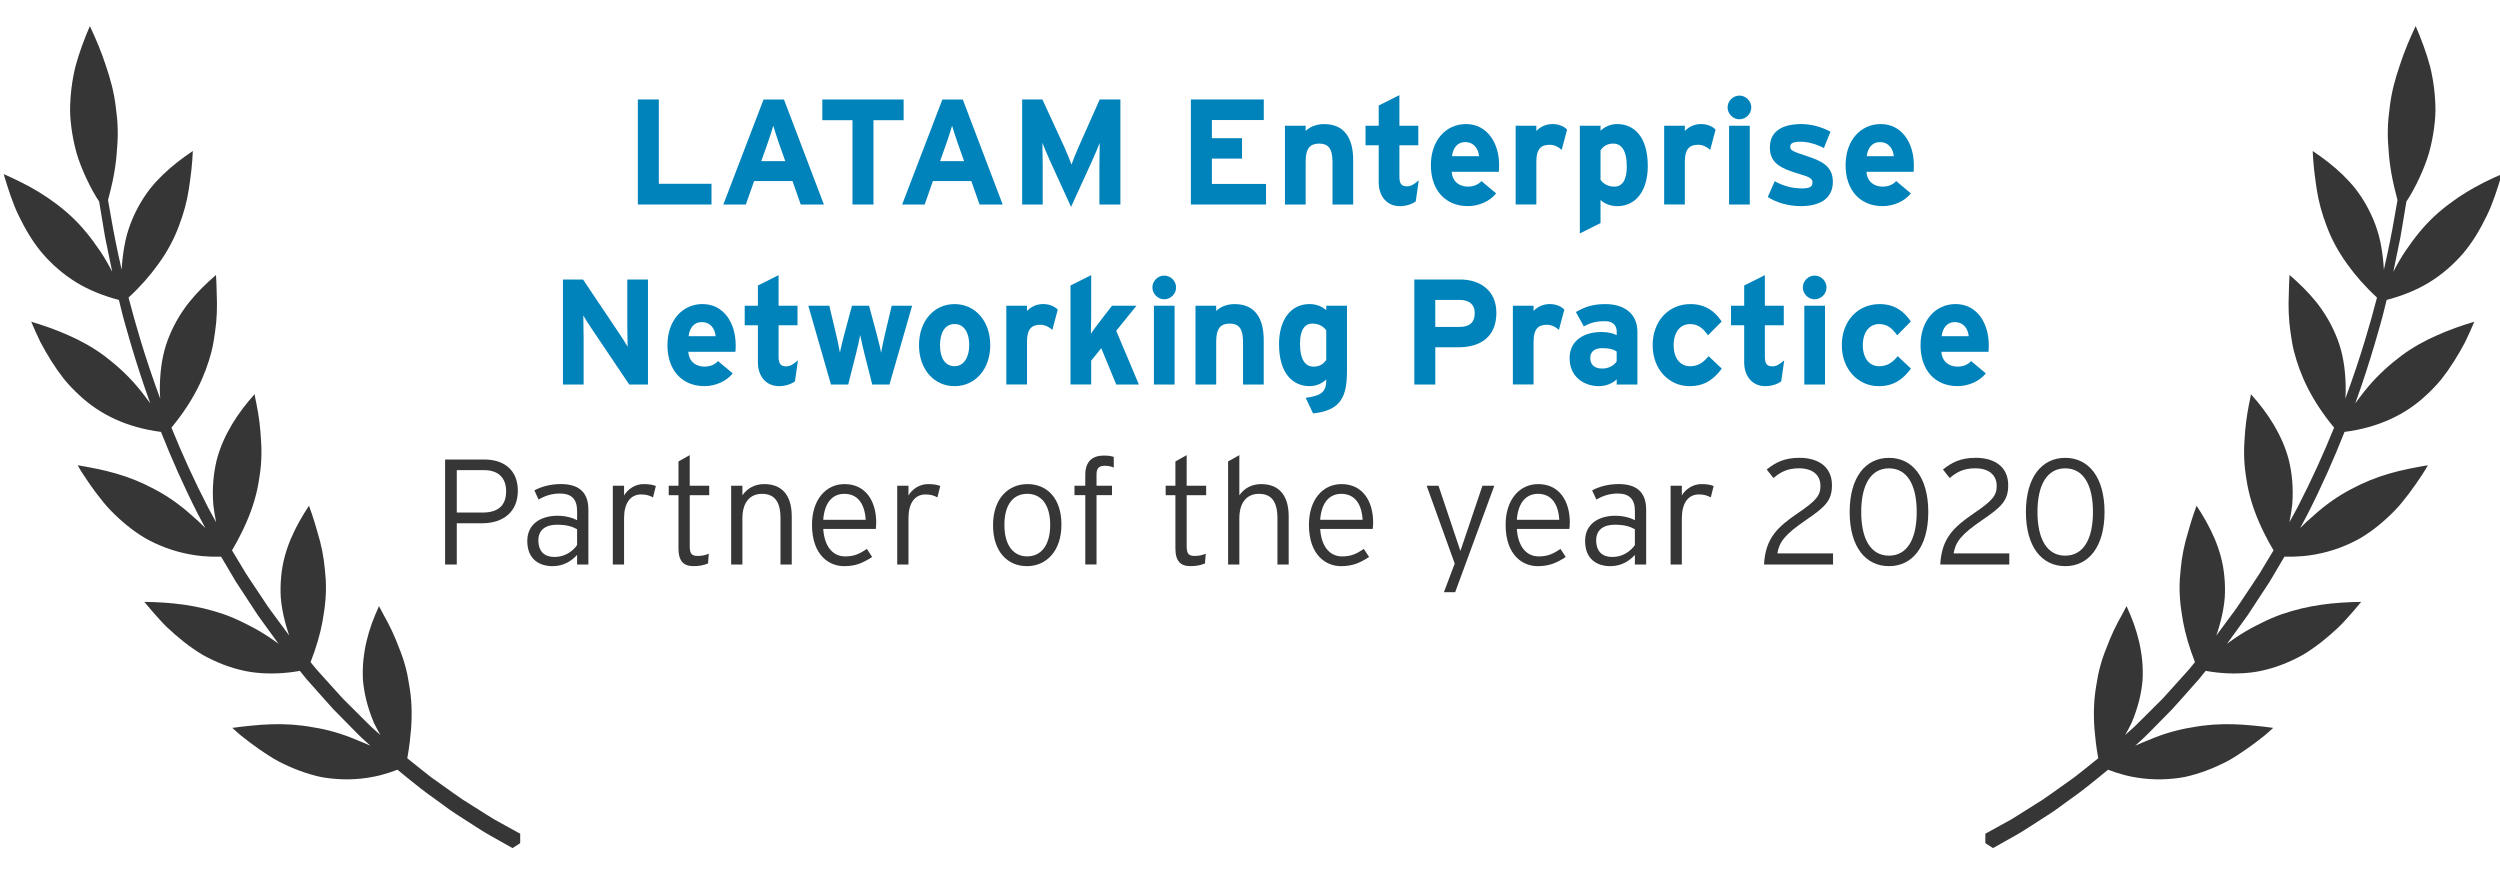 <?xml version="1.0" encoding="UTF-8"?><svg id="Capa_1" xmlns="http://www.w3.org/2000/svg" viewBox="0 0 800 279.82"><defs><style>.cls-1{fill:#363636;}.cls-2{fill:#0082ba;}</style></defs><path class="cls-2" d="M227.68,65.44h-23.57V31.83h6.72v26.98h16.85v6.62Z"/><path class="cls-2" d="M263.63,65.44h-7.39l-2.64-7.49h-12.29l-2.64,7.49h-7.2l12.87-33.6h6.53l12.77,33.6ZM251.29,51.56l-2.16-6.1c-.67-1.97-1.34-3.98-1.68-5.23-.34,1.25-1.01,3.26-1.68,5.23l-2.16,6.1h7.68Z"/><path class="cls-2" d="M289.16,38.46h-9.65v26.98h-6.72v-26.98h-9.65v-6.62h26.02v6.62Z"/><path class="cls-2" d="M320.85,65.44h-7.39l-2.64-7.49h-12.29l-2.64,7.49h-7.2l12.87-33.6h6.53l12.77,33.6ZM308.51,51.56l-2.16-6.1c-.67-1.97-1.34-3.98-1.68-5.23-.34,1.25-1.01,3.26-1.68,5.23l-2.16,6.1h7.68Z"/><path class="cls-2" d="M358.53,65.44h-6.72v-12.34c0-1.82.1-6.1.1-7.39-.48,1.25-1.49,3.65-2.35,5.57l-6.82,14.93-6.82-14.93c-.87-1.92-1.87-4.32-2.35-5.57,0,1.3.1,5.57.1,7.39v12.34h-6.58V31.83h6.48l7.01,15.22c.86,1.87,1.87,4.42,2.3,5.62.43-1.25,1.39-3.7,2.26-5.62l6.77-15.22h6.62v33.6Z"/><path class="cls-2" d="M405.13,65.44h-24.05V31.83h23.33v6.58h-16.61v5.81h9.65v6.53h-9.65v8.11h17.33v6.58Z"/><path class="cls-2" d="M433.02,65.44h-6.62v-13.63c0-4.51-1.54-5.86-4.27-5.86s-4.32,1.34-4.32,5.71v13.78h-6.62v-25.2h6.62v1.68c1.15-1.2,3.26-2.21,5.9-2.21,6.43,0,9.31,4.42,9.31,11.52v14.21Z"/><path class="cls-2" d="M454,57.71l-.96,6.72c-1.1.86-3.07,1.54-5.13,1.54-4.08,0-6.72-3.17-6.72-7.58v-11.91h-4.22v-6.24h4.22v-6.48l6.62-3.31v9.79h6.05v6.24h-6.05v10.13c0,2.4.87,3.02,2.45,3.02,1.2,0,2.11-.53,3.74-1.92Z"/><path class="cls-2" d="M479.72,52.86c0,.96-.05,1.63-.1,2.11h-15.07c.24,3.46,2.79,4.75,5.19,4.75,1.82,0,3.36-.67,4.32-1.78l4.7,3.94c-2.02,2.59-5.66,4.08-9.02,4.08-7.25,0-11.86-5.14-11.86-13.11s4.85-13.15,11.23-13.15c6.72,0,10.61,5.95,10.61,13.15ZM473.29,49.98c-.19-2.26-1.54-4.51-4.51-4.51-2.4,0-3.89,1.97-4.13,4.51h8.64Z"/><path class="cls-2" d="M501.47,41.48l-1.73,6.48c-1.06-.96-2.35-1.63-3.84-1.63-2.59,0-4.27,1.1-4.27,5.47v13.63h-6.62v-25.2h6.62v1.68c1.15-1.2,2.83-2.21,5.19-2.21,2.16,0,3.79.86,4.66,1.78Z"/><path class="cls-2" d="M527.29,53.15c0,7.54-3.55,12.82-9.79,12.82-2.21,0-4.13-.86-5.33-1.97v7.39l-6.62,3.31v-34.47h6.62v1.58c1.25-1.1,2.93-2.11,5.33-2.11,5.38,0,9.79,4.03,9.79,13.44ZM520.57,53.29c0-5.18-1.73-7.34-4.32-7.34-2.06,0-3.12.86-4.08,2.11v9.5c1.01,1.39,2.54,2.16,4.46,2.16,2.54,0,3.94-2.21,3.94-6.43Z"/><path class="cls-2" d="M548.99,41.48l-1.73,6.48c-1.06-.96-2.35-1.63-3.84-1.63-2.59,0-4.27,1.1-4.27,5.47v13.63h-6.62v-25.2h6.62v1.68c1.15-1.2,2.83-2.21,5.19-2.21,2.16,0,3.79.86,4.66,1.78Z"/><path class="cls-2" d="M560.41,34.38c0,2.06-1.73,3.79-3.79,3.79s-3.79-1.73-3.79-3.79,1.73-3.79,3.79-3.79,3.79,1.73,3.79,3.79ZM559.93,65.44h-6.62v-25.2h6.62v25.2Z"/><path class="cls-2" d="M586.52,58.09c0,5.81-4.61,7.87-10.27,7.87-3.98,0-7.87-1.15-10.56-2.93l2.21-5.04c2.69,1.49,5.52,2.3,8.74,2.3,2.59,0,3.36-.62,3.36-1.92,0-1.15-.91-1.73-3.7-2.54-6.05-1.82-9.94-3.31-9.94-8.64s4.18-7.49,10.08-7.49c3.17,0,6.62.96,9.31,2.45l-2.11,5.23c-2.5-1.34-5.23-2.02-7.35-2.02-2.69,0-3.41.53-3.41,1.63s.77,1.49,5.23,2.93c4.51,1.49,8.4,3.12,8.4,8.16Z"/><path class="cls-2" d="M612.44,52.86c0,.96-.05,1.63-.1,2.11h-15.07c.24,3.46,2.78,4.75,5.18,4.75,1.82,0,3.36-.67,4.32-1.78l4.71,3.94c-2.02,2.59-5.66,4.08-9.03,4.08-7.25,0-11.86-5.14-11.86-13.11s4.85-13.15,11.23-13.15c6.72,0,10.61,5.95,10.61,13.15ZM606.01,49.98c-.19-2.26-1.54-4.51-4.51-4.51-2.4,0-3.89,1.97-4.13,4.51h8.64Z"/><path class="cls-2" d="M207.35,123.04h-6l-12.34-18.34c-.82-1.25-1.92-2.93-2.35-3.79,0,1.25.1,5.47.1,7.34v14.79h-6.62v-33.6h6.43l11.91,17.76c.82,1.25,1.92,2.93,2.35,3.79,0-1.25-.1-5.47-.1-7.34v-14.21h6.62v33.6Z"/><path class="cls-2" d="M235.43,110.46c0,.96-.05,1.63-.1,2.11h-15.07c.24,3.46,2.78,4.75,5.18,4.75,1.82,0,3.36-.67,4.32-1.78l4.71,3.94c-2.02,2.59-5.66,4.08-9.03,4.08-7.25,0-11.86-5.14-11.86-13.11s4.85-13.15,11.23-13.15c6.72,0,10.61,5.95,10.61,13.15ZM229,107.58c-.19-2.26-1.54-4.51-4.51-4.51-2.4,0-3.89,1.97-4.13,4.51h8.64Z"/><path class="cls-2" d="M255.35,115.31l-.96,6.72c-1.11.86-3.07,1.54-5.14,1.54-4.08,0-6.72-3.17-6.72-7.58v-11.91h-4.22v-6.24h4.22v-6.48l6.62-3.31v9.79h6.05v6.24h-6.05v10.13c0,2.4.86,3.02,2.45,3.02,1.2,0,2.11-.53,3.74-1.92Z"/><path class="cls-2" d="M291.88,97.84l-7.25,25.2h-5.52l-2.5-9.89c-.48-1.97-1.15-4.75-1.34-5.95-.19,1.2-.86,3.98-1.34,5.95l-2.5,9.89h-5.52l-7.25-25.2h6.72l2.21,9.31c.43,1.92,1.01,4.56,1.2,5.76.19-1.25.82-3.79,1.34-5.76l2.5-9.31h5.47l2.5,9.31c.53,1.97,1.15,4.51,1.34,5.76.19-1.2.77-3.84,1.2-5.76l2.21-9.31h6.53Z"/><path class="cls-2" d="M316.88,110.46c0,7.73-4.85,13.11-11.42,13.11s-11.38-5.38-11.38-13.11,4.8-13.15,11.38-13.15,11.42,5.42,11.42,13.15ZM310.16,110.46c0-3.84-1.54-6.77-4.7-6.77s-4.66,2.88-4.66,6.77,1.49,6.72,4.66,6.72,4.7-3.22,4.7-6.72Z"/><path class="cls-2" d="M338.48,99.08l-1.73,6.48c-1.06-.96-2.35-1.63-3.84-1.63-2.59,0-4.27,1.1-4.27,5.47v13.63h-6.62v-25.2h6.62v1.68c1.15-1.2,2.83-2.21,5.18-2.21,2.16,0,3.79.86,4.66,1.78Z"/><path class="cls-2" d="M364.45,123.04h-7.25l-4.8-11.62-3.22,3.98v7.63h-6.62v-31.68l6.62-3.31v13.39c0,1.54-.05,4.13-.1,5.38.67-1.01,1.82-2.59,2.69-3.7l4.08-5.28h7.82l-6.48,8.02,7.25,17.19Z"/><path class="cls-2" d="M376.35,91.98c0,2.06-1.73,3.79-3.79,3.79s-3.79-1.73-3.79-3.79,1.73-3.79,3.79-3.79,3.79,1.73,3.79,3.79ZM375.87,123.04h-6.62v-25.2h6.62v25.2Z"/><path class="cls-2" d="M404.39,123.04h-6.62v-13.63c0-4.51-1.54-5.86-4.27-5.86s-4.32,1.34-4.32,5.71v13.78h-6.62v-25.2h6.62v1.68c1.15-1.2,3.26-2.21,5.9-2.21,6.43,0,9.31,4.42,9.31,11.52v14.21Z"/><path class="cls-2" d="M431.03,118.76c0,8.3-2.02,12.58-10.85,13.54l-2.35-4.99c5.18-.72,6.58-1.97,6.58-5.86-1.25,1.1-2.93,2.11-5.33,2.11-5.38,0-9.79-4.03-9.79-13.44,0-7.54,3.55-12.82,9.79-12.82,2.21,0,4.13.86,5.33,1.97v-1.44h6.62v20.93ZM424.4,115.21v-9.5c-1.01-1.39-2.54-2.16-4.46-2.16-2.54,0-3.94,2.21-3.94,6.43,0,5.18,1.73,7.34,4.32,7.34,2.06,0,3.12-.86,4.08-2.11Z"/><path class="cls-2" d="M478.84,100.09c0,7.78-5.19,11.04-12.15,11.04h-7.39v11.91h-6.72v-33.6h14.69c6.34,0,11.57,3.5,11.57,10.66ZM471.92,100.24c0-2.93-1.92-4.27-4.9-4.27h-7.73v8.64h7.82c3.12,0,4.8-1.44,4.8-4.37Z"/><path class="cls-2" d="M500.58,99.08l-1.73,6.48c-1.06-.96-2.35-1.63-3.84-1.63-2.59,0-4.27,1.1-4.27,5.47v13.63h-6.62v-25.2h6.62v1.68c1.15-1.2,2.83-2.21,5.19-2.21,2.16,0,3.79.86,4.66,1.78Z"/><path class="cls-2" d="M523.96,123.04h-6.62v-1.68c-1.2,1.25-3.31,2.21-5.66,2.21-4.71,0-9.41-2.88-9.41-8.98,0-5.57,4.51-8.35,10.22-8.35,2.3,0,3.79.48,4.85,1.01v-1.25c0-1.78-1.2-3.22-3.6-3.22-3.03,0-4.61.43-6.91,1.68l-2.54-4.61c2.93-1.68,5.38-2.54,9.46-2.54,6.1,0,10.22,3.17,10.22,8.83v16.9ZM517.33,115.64v-3.17c-1.15-.72-2.26-1.06-4.61-1.06-2.5,0-3.84,1.15-3.84,3.17,0,1.78,1.01,3.36,3.84,3.36,2.16,0,3.89-1.1,4.61-2.3Z"/><path class="cls-2" d="M550.98,117.95c-2.45,3.26-5.33,5.62-10.32,5.62-6.58,0-11.81-5.38-11.81-13.11s5.09-13.15,12.1-13.15c4.8,0,7.87,2.35,9.98,5.57l-4.37,4.42c-1.49-2.11-3.07-3.6-5.76-3.6-3.17,0-5.23,2.64-5.23,6.77s2.06,6.72,5.23,6.72c2.59,0,4.22-1.15,5.95-3.22l4.22,3.98Z"/><path class="cls-2" d="M570.95,115.31l-.96,6.72c-1.1.86-3.07,1.54-5.13,1.54-4.08,0-6.72-3.17-6.72-7.58v-11.91h-4.22v-6.24h4.22v-6.48l6.62-3.31v9.79h6.05v6.24h-6.05v10.13c0,2.4.87,3.02,2.45,3.02,1.2,0,2.11-.53,3.74-1.92Z"/><path class="cls-2" d="M584.48,91.98c0,2.06-1.73,3.79-3.79,3.79s-3.79-1.73-3.79-3.79,1.73-3.79,3.79-3.79,3.79,1.73,3.79,3.79ZM584,123.04h-6.62v-25.2h6.62v25.2Z"/><path class="cls-2" d="M611.51,117.95c-2.45,3.26-5.33,5.62-10.32,5.62-6.58,0-11.81-5.38-11.81-13.11s5.09-13.15,12.1-13.15c4.8,0,7.87,2.35,9.98,5.57l-4.37,4.42c-1.49-2.11-3.07-3.6-5.76-3.6-3.17,0-5.23,2.64-5.23,6.77s2.06,6.72,5.23,6.72c2.59,0,4.22-1.15,5.95-3.22l4.22,3.98Z"/><path class="cls-2" d="M636.42,110.46c0,.96-.05,1.63-.1,2.11h-15.07c.24,3.46,2.78,4.75,5.18,4.75,1.82,0,3.36-.67,4.32-1.78l4.71,3.94c-2.02,2.59-5.66,4.08-9.03,4.08-7.25,0-11.86-5.14-11.86-13.11s4.85-13.15,11.23-13.15c6.72,0,10.61,5.95,10.61,13.15ZM629.98,107.58c-.19-2.26-1.54-4.51-4.51-4.51-2.4,0-3.89,1.97-4.13,4.51h8.64Z"/><path class="cls-1" d="M165.71,157.07c0,6.67-4.66,10.37-11.38,10.37h-8.16v13.2h-3.74v-33.6h12.58c6.1,0,10.7,3.22,10.7,10.03ZM161.96,157.21c0-4.32-2.5-6.77-7.1-6.77h-8.69v13.58h8.21c5.14,0,7.58-2.35,7.58-6.82Z"/><path class="cls-1" d="M188.27,180.64h-3.6v-3.07c-1.78,1.92-4.27,3.6-7.87,3.6-3.94,0-8.07-1.97-8.07-8.07,0-5.66,4.66-8.06,9.65-8.06,2.54,0,4.8.62,6.29,1.44v-2.98c0-3.74-1.78-5.57-5.47-5.57-2.64,0-4.8.72-6.86,1.92l-1.34-2.93c2.21-1.2,5.18-2.02,8.45-2.02,5.42,0,8.83,2.3,8.83,8.16v17.57ZM184.67,174.44v-5.09c-1.63-.91-3.41-1.44-6.48-1.44-3.7,0-5.91,1.78-5.91,4.94,0,3.74,2.06,5.38,5.14,5.38,3.26,0,5.71-1.68,7.25-3.79Z"/><path class="cls-1" d="M209.87,155.53l-.91,3.65c-1.01-.58-2.11-.96-3.79-.96-3.5,0-5.47,2.83-5.47,7.63v14.79h-3.6v-25.2h3.6v3.12c1.15-2.02,3.55-3.65,6.24-3.65,1.87,0,3.07.24,3.94.62Z"/><path class="cls-1" d="M226.96,158.46h-6.24v16.42c0,2.26.62,3.02,2.54,3.02,1.44,0,2.4-.24,3.55-.72l-.24,3.12c-1.39.58-2.74.86-4.66.86-3.12,0-4.8-1.54-4.8-5.71v-16.99h-3.12v-3.02h3.12v-7.78l3.6-2.02v9.79h6.24v3.02Z"/><path class="cls-1" d="M253.36,180.64h-3.6v-14.74c0-5.42-1.92-7.87-5.95-7.87-3.5,0-6.24,2.35-6.24,7.87v14.74h-3.6v-25.2h3.6v3.07c1.44-2.11,3.79-3.6,6.96-3.6,5.33,0,8.83,3.12,8.83,10.37v15.36Z"/><path class="cls-1" d="M280.38,167.29c0,.86-.05,1.39-.14,1.97h-16.8c.34,5.38,2.88,8.79,7.01,8.79,2.93,0,4.66-.86,6.96-2.4l1.68,2.59c-3.02,1.92-5.23,2.93-9.02,2.93-4.61,0-10.23-3.36-10.23-13.25,0-8.02,4.42-13.01,10.42-13.01,6.58,0,10.13,5.18,10.13,12.39ZM277.02,166.33c-.29-4.9-2.4-8.3-6.82-8.3-3.75,0-6.34,2.69-6.77,8.3h13.58Z"/><path class="cls-1" d="M300.88,155.53l-.91,3.65c-1.01-.58-2.11-.96-3.79-.96-3.5,0-5.47,2.83-5.47,7.63v14.79h-3.6v-25.2h3.6v3.12c1.15-2.02,3.55-3.65,6.24-3.65,1.87,0,3.07.24,3.94.62Z"/><path class="cls-1" d="M339.66,167.87c0,8.54-4.9,13.3-11.04,13.3s-10.85-4.56-10.85-13.11,4.9-13.15,11.04-13.15,10.85,4.42,10.85,12.96ZM336.06,167.96c0-6.62-2.98-9.94-7.35-9.94s-7.3,3.31-7.3,9.94,2.93,10.08,7.3,10.08,7.35-3.46,7.35-10.08Z"/><path class="cls-1" d="M356.41,149.63c-.82-.38-1.78-.58-2.93-.58-1.49,0-2.59.53-2.59,2.64v3.74h4.95v3.02h-4.95v22.18h-3.6v-22.18h-3.46v-3.02h3.46v-3.46c0-4.51,2.45-6.19,5.95-6.19,1.44,0,2.3.14,3.17.43v3.41Z"/><path class="cls-1" d="M385.98,158.46h-6.24v16.42c0,2.26.62,3.02,2.54,3.02,1.44,0,2.4-.24,3.55-.72l-.24,3.12c-1.39.58-2.74.86-4.66.86-3.12,0-4.8-1.54-4.8-5.71v-16.99h-3.12v-3.02h3.12v-7.78l3.6-2.02v9.79h6.24v3.02Z"/><path class="cls-1" d="M412.38,180.64h-3.6v-14.74c0-5.42-1.92-7.87-5.95-7.87-3.5,0-6.24,2.35-6.24,7.87v14.74h-3.6v-32.98l3.6-2.02v12.87c1.44-2.11,3.79-3.6,6.96-3.6,5.33,0,8.83,3.12,8.83,10.37v15.36Z"/><path class="cls-1" d="M439.4,167.29c0,.86-.05,1.39-.14,1.97h-16.8c.34,5.38,2.88,8.79,7.01,8.79,2.93,0,4.66-.86,6.96-2.4l1.68,2.59c-3.03,1.92-5.23,2.93-9.03,2.93-4.61,0-10.22-3.36-10.22-13.25,0-8.02,4.42-13.01,10.42-13.01,6.58,0,10.13,5.18,10.13,12.39ZM436.04,166.33c-.29-4.9-2.4-8.3-6.82-8.3-3.74,0-6.34,2.69-6.77,8.3h13.59Z"/><path class="cls-1" d="M478.18,155.43l-12.53,34.08h-3.6l3.46-9.17-8.98-24.91h3.79l6.14,18.29.86,2.59.87-2.54,6.19-18.34h3.79Z"/><path class="cls-1" d="M502.33,167.29c0,.86-.05,1.39-.14,1.97h-16.8c.34,5.38,2.88,8.79,7.01,8.79,2.93,0,4.66-.86,6.96-2.4l1.68,2.59c-3.02,1.92-5.23,2.93-9.02,2.93-4.61,0-10.22-3.36-10.22-13.25,0-8.02,4.42-13.01,10.42-13.01,6.58,0,10.13,5.18,10.13,12.39ZM498.97,166.33c-.29-4.9-2.4-8.3-6.82-8.3-3.74,0-6.34,2.69-6.77,8.3h13.59Z"/><path class="cls-1" d="M526.76,180.64h-3.6v-3.07c-1.78,1.92-4.27,3.6-7.87,3.6-3.94,0-8.06-1.97-8.06-8.07,0-5.66,4.66-8.06,9.65-8.06,2.54,0,4.8.62,6.29,1.44v-2.98c0-3.74-1.78-5.57-5.47-5.57-2.64,0-4.8.72-6.86,1.92l-1.35-2.93c2.21-1.2,5.19-2.02,8.45-2.02,5.43,0,8.83,2.3,8.83,8.16v17.57ZM523.16,174.44v-5.09c-1.63-.91-3.41-1.44-6.48-1.44-3.7,0-5.9,1.78-5.9,4.94,0,3.74,2.06,5.38,5.14,5.38,3.26,0,5.71-1.68,7.25-3.79Z"/><path class="cls-1" d="M548.36,155.53l-.91,3.65c-1.01-.58-2.11-.96-3.79-.96-3.5,0-5.47,2.83-5.47,7.63v14.79h-3.6v-25.2h3.6v3.12c1.15-2.02,3.55-3.65,6.24-3.65,1.87,0,3.07.24,3.94.62Z"/><path class="cls-1" d="M586.57,180.64h-22.08c.43-8.5,4.42-12.05,10.8-16.42,5.95-4.03,7.25-5.67,7.25-8.74,0-3.46-2.45-5.62-6.87-5.62-3.84,0-6.05,1.3-8.16,3.12l-2.16-2.74c2.74-2.21,5.62-3.74,10.46-3.74,5.95,0,10.42,2.78,10.42,8.79,0,4.99-2.3,7.01-8.4,11.18-6.82,4.66-8.45,7.01-9.07,10.61h17.81v3.55Z"/><path class="cls-1" d="M617.05,163.84c0,11.14-5.09,17.33-12.58,17.33s-12.58-6.19-12.58-17.33,5.09-17.33,12.58-17.33,12.58,6.19,12.58,17.33ZM613.35,163.84c0-8.69-3.07-13.97-8.88-13.97s-8.88,5.28-8.88,13.97,3.07,13.97,8.88,13.97,8.88-5.28,8.88-13.97Z"/><path class="cls-1" d="M642.97,180.64h-22.08c.43-8.5,4.42-12.05,10.8-16.42,5.95-4.03,7.25-5.67,7.25-8.74,0-3.46-2.45-5.62-6.87-5.62-3.84,0-6.05,1.3-8.16,3.12l-2.16-2.74c2.74-2.21,5.62-3.74,10.46-3.74,5.95,0,10.42,2.78,10.42,8.79,0,4.99-2.3,7.01-8.4,11.18-6.82,4.66-8.45,7.01-9.07,10.61h17.81v3.55Z"/><path class="cls-1" d="M673.45,163.84c0,11.14-5.09,17.33-12.58,17.33s-12.58-6.19-12.58-17.33,5.09-17.33,12.58-17.33,12.58,6.19,12.58,17.33ZM669.75,163.84c0-8.69-3.07-13.97-8.88-13.97s-8.88,5.28-8.88,13.97,3.07,13.97,8.88,13.97,8.88-5.28,8.88-13.97Z"/><path class="cls-1" d="M166.55,266.84c-1.58-.87-3.15-1.74-4.75-2.62-1.15-.64-2.31-1.28-3.48-1.92-.71-.4-1.4-.84-2.09-1.28-.44-.28-.87-.56-1.31-.83-2.27-1.43-4.55-2.87-6.85-4.32-2.26-1.51-4.45-3.15-6.7-4.73-1.12-.8-2.24-1.6-3.37-2.4-.2-.14-.38-.29-.57-.44-.91-.69-1.79-1.42-2.7-2.13-1.46-1.17-2.93-2.35-4.4-3.53.34-1.85.61-3.65.81-5.37.33-2.73.55-5.37.58-7.84.04-2.47-.07-4.81-.32-7.03-.12-1.11-.29-2.18-.47-3.24-.16-1.09-.35-2.15-.56-3.19-.44-2.08-.99-4.05-1.65-5.95-.33-.95-.68-1.88-1.06-2.79-.37-.91-.71-1.87-1.1-2.78-.76-1.83-1.61-3.61-2.51-5.33-.45-.86-.92-1.72-1.4-2.56l-1.37-2.6c-.83,1.82-1.62,3.69-2.31,5.58-.66,1.86-1.23,3.77-1.69,5.72-.91,3.91-1.38,8.03-1.13,12.42.37,4.26,1.46,8.8,3.51,13.63.61,1.27,1.3,2.57,2.06,3.89l-2.99-2.68c-1.02-.97-2.01-1.99-3.01-2.98-2-2-4.01-4-6.02-6l-5.7-6.31c-.95-1.06-1.91-2.09-2.84-3.16l-1.78-2.19c1.82-4.65,3.07-8.95,3.81-12.95.41-2.38.8-4.78.96-7.04.18-2.27.2-4.45.08-6.55-.06-1.05-.15-2.09-.27-3.11-.1-1.04-.21-2.07-.36-3.09-.29-2.03-.7-4.01-1.19-5.94-.25-.96-.52-1.92-.81-2.86l-.83-2.87c-.57-1.91-1.22-3.78-1.9-5.64-4.36,6.63-8.12,14.01-8.89,22.62-.22,2.17-.27,4.43-.13,6.8.18,2.34.62,4.73,1.25,7.27.32,1.26.69,2.55,1.12,3.87.11.33.22.66.34,1-1.48-2-2.96-4-4.43-6-.82-1.14-1.69-2.24-2.47-3.4-.78-1.16-1.55-2.32-2.32-3.48-1.54-2.32-3.11-4.61-4.6-6.93-1.43-2.36-2.84-4.71-4.25-7.05-.08-.14-.17-.28-.25-.42,1.05-1.77,1.99-3.49,2.83-5.18,1.24-2.46,2.31-4.88,3.16-7.21.86-2.33,1.52-4.6,2.02-6.8.25-1.1.45-2.19.61-3.26.18-1.08.35-2.17.47-3.24.25-2.14.35-4.23.33-6.28,0-2.06-.21-4.04-.33-6.09-.16-2.03-.42-4.03-.75-6-.16-.99-.35-1.97-.54-2.95l-.31-1.46-.26-1.49c-2.73,3.02-5.12,6.14-7.22,9.63-2.07,3.47-3.85,7.3-4.93,11.53-1.01,4.2-1.47,8.88-1.07,14.11.2,1.82.5,3.72.91,5.7-.85-1.56-1.7-3.12-2.54-4.66-4.49-8.67-8.38-17.28-11.76-25.62,7.16-8.66,10.82-16.6,12.83-24.38.52-2.09.85-4.14,1.12-6.19.31-2.07.49-4.12.57-6.15.08-2.03.07-4.05-.03-6.06-.03-2.03-.1-4.06-.23-6.07-3.04,2.62-5.96,5.45-8.53,8.64-2.5,3.16-4.68,6.69-6.35,10.76-1.74,4.08-2.7,8.61-3,13.84-.08,1.31-.11,2.66-.09,4.05,0,.77.06,1.54.13,2.33-2.4-6.48-4.49-12.74-6.29-18.68-1.46-4.8-2.73-9.37-3.86-13.71,3.87-3.57,6.93-7.1,9.46-10.62,2.95-4.05,5.08-8.07,6.58-12.08,1.56-4.02,2.66-8.05,3.27-12.07.28-2.01.59-4.03.81-6.06.22-2.02.36-4.05.46-6.07-3.32,2.22-6.54,4.66-9.49,7.5-1.47,1.42-2.9,2.94-4.19,4.58-1.27,1.64-2.45,3.4-3.51,5.3-2.11,3.81-3.93,8.24-4.77,13.36-.4,2.26-.68,4.67-.82,7.23-1.51-6.53-2.63-12.28-3.44-17.04-.34-1.91-.64-3.65-.92-5.23.13-.51.27-1.03.39-1.53.39-1.56.79-3.09,1.09-4.58.63-2.98,1.05-5.81,1.27-8.51.23-2.71.42-5.32.35-7.82-.04-2.51-.29-4.92-.61-7.27-.54-4.7-1.74-9.11-3.22-13.4-1.38-4.29-3.14-8.44-5.08-12.56-1.79,4.12-3.4,8.41-4.61,12.9-1.11,4.49-1.7,9.2-1.73,14.13.04,2.47.32,4.98.74,7.56.45,2.57,1.01,5.21,1.92,7.88.93,2.67,2.08,5.39,3.47,8.14.7,1.38,1.43,2.77,2.29,4.16.28.45.58.9.88,1.35.27,1.61.56,3.39.89,5.34.2,1.23.42,2.52.65,3.88.11.68.23,1.37.35,2.08.14.7.29,1.43.44,2.16.58,2.8,1.2,5.82,1.86,9.04-1.17-2.29-2.4-4.41-3.69-6.37-3.01-4.44-5.97-8.16-9.33-11.28-1.66-1.56-3.39-2.98-5.16-4.28-1.75-1.31-3.49-2.5-5.31-3.6-3.62-2.2-7.4-4.04-11.24-5.73.67,2.3,1.39,4.58,2.17,6.82.78,2.24,1.62,4.44,2.68,6.56,2.07,4.26,4.42,8.3,7.48,11.92,3.11,3.61,6.76,6.83,11.13,9.49,3.84,2.3,8.32,4.15,13.41,5.48.18.74.37,1.49.55,2.24.87,3.8,2.09,7.72,3.26,11.84,1.78,6.03,3.84,12.4,6.21,18.99-.54-.72-1.07-1.42-1.58-2.11-.83-1.12-1.68-2.19-2.54-3.2-3.43-4.06-7.13-7.28-10.72-9.99-3.66-2.69-7.49-4.78-11.42-6.5-3.87-1.73-7.8-3.1-11.82-4.3.94,2.21,1.9,4.4,2.95,6.53,1.12,2.12,2.3,4.18,3.57,6.18,1.27,2,2.62,3.92,4.07,5.76,1.5,1.82,3.16,3.54,4.91,5.14,6.42,6,14.99,10.23,26.03,11.65,3.38,8.57,7.3,17.43,11.84,26.35.78,1.46,1.56,2.94,2.35,4.41-1.43-1.45-2.87-2.8-4.33-4.03-3.94-3.55-7.92-6.3-12.01-8.43-4.02-2.16-8.01-3.76-12.13-4.95-4.08-1.2-8.32-1.99-12.39-2.68l.9,1.56.98,1.53c.66,1.01,1.34,2.01,2.02,3,1.37,1.97,2.81,3.88,4.31,5.71,1.47,1.85,3.19,3.54,4.92,5.15,1.75,1.61,3.59,3.11,5.53,4.47.98.68,1.96,1.34,3,1.94,1.06.6,2.15,1.15,3.27,1.67,2.24,1.04,4.59,1.91,7.07,2.59,2.49.68,5.08,1.19,7.87,1.45,1.94.17,3.95.23,6.03.19.16.27.31.53.47.79,1.41,2.39,2.83,4.79,4.26,7.21,1.54,2.35,3.08,4.71,4.64,7.08.78,1.19,1.55,2.37,2.33,3.56.83,1.15,1.67,2.31,2.5,3.47,1.39,1.92,2.78,3.84,4.18,5.77-.29-.21-.59-.44-.88-.65-1.13-.82-2.27-1.59-3.39-2.3-2.25-1.43-4.52-2.64-6.73-3.71-2.16-1.1-4.31-2.02-6.47-2.79-8.72-3.02-17-3.85-25.47-3.97,1.55,1.89,3.13,3.74,4.76,5.52.82.89,1.62,1.78,2.5,2.61.88.83,1.78,1.64,2.69,2.43,1.82,1.58,3.7,3.06,5.65,4.41.98.68,1.96,1.33,2.99,1.94,1.05.59,2.12,1.15,3.21,1.66,2.18,1.03,4.44,1.92,6.79,2.62,2.36.69,4.74,1.25,7.38,1.49,4.33.43,8.92.27,13.8-.6l2.14,2.65,2.88,3.24c1.93,2.15,3.82,4.35,5.78,6.47,2.03,2.06,4.06,4.12,6.09,6.18,1.03,1.01,1.99,2.09,3.07,3.05l2.6,2.37c-1.42-.65-2.82-1.25-4.2-1.78-4.87-2.1-9.56-3.41-14.16-4.13-4.47-.84-8.83-1.09-13.14-.97-2.16.06-4.3.22-6.43.43-2.1.2-4.17.44-6.25.73.91.83,1.81,1.66,2.76,2.44.97.77,1.94,1.53,2.92,2.27,1.96,1.47,3.96,2.87,6,4.17,1.03.64,2.03,1.28,3.11,1.84,1.08.56,2.18,1.08,3.28,1.58,2.21.99,4.47,1.84,6.77,2.52,1.15.34,2.32.64,3.5.9,1.21.23,2.44.4,3.68.52,2.48.25,5.01.3,7.59.13,2.59-.18,5.2-.56,7.92-1.26,1.75-.46,3.52-1.04,5.32-1.72,2.43,1.99,4.85,3.99,7.31,5.9,1.44,1.12,2.9,2.22,4.39,3.25,1.14.83,2.27,1.65,3.4,2.48,1.14.82,2.24,1.67,3.43,2.4,2.34,1.51,4.66,3,6.97,4.49.26.18.53.34.8.51,2.03,1.31,4.15,2.47,6.23,3.64,1.44.8,2.86,1.61,4.29,2.41.68-.42,1.35-.86,2.03-1.31.14-.1.28-.19.42-.28,0-.17,0-.34,0-.51,0-.83,0-1.65,0-2.46Z"/><path class="cls-1" d="M635.22,266.84c1.58-.87,3.15-1.74,4.75-2.62,1.15-.64,2.31-1.28,3.48-1.92.71-.4,1.4-.84,2.09-1.28.44-.28.87-.56,1.31-.83,2.27-1.43,4.55-2.87,6.85-4.32,2.26-1.51,4.45-3.15,6.7-4.73,1.12-.8,2.24-1.6,3.37-2.4.2-.14.38-.29.57-.44.91-.69,1.79-1.42,2.7-2.13,1.46-1.17,2.93-2.35,4.4-3.53-.34-1.85-.61-3.65-.81-5.37-.33-2.73-.55-5.37-.58-7.84-.04-2.47.07-4.81.32-7.03.12-1.11.29-2.18.47-3.24.16-1.09.35-2.15.56-3.19.44-2.08.99-4.05,1.65-5.95.33-.95.68-1.88,1.06-2.79.37-.91.71-1.87,1.1-2.78.76-1.83,1.61-3.61,2.51-5.33.45-.86.92-1.72,1.4-2.56l1.37-2.6c.83,1.82,1.62,3.69,2.31,5.58.66,1.86,1.23,3.77,1.69,5.72.91,3.91,1.38,8.03,1.13,12.42-.37,4.26-1.46,8.8-3.51,13.63-.61,1.27-1.3,2.57-2.06,3.89l2.99-2.68c1.02-.97,2.01-1.99,3.01-2.98,2-2,4.01-4,6.02-6l5.7-6.31c.95-1.06,1.91-2.09,2.84-3.16l1.78-2.19c-1.82-4.65-3.07-8.95-3.81-12.95-.41-2.38-.8-4.78-.96-7.04-.18-2.27-.2-4.45-.08-6.55.06-1.05.15-2.09.27-3.11.1-1.04.21-2.07.36-3.09.29-2.03.7-4.01,1.19-5.94.25-.96.52-1.92.81-2.86l.83-2.87c.57-1.91,1.22-3.78,1.9-5.64,4.36,6.63,8.12,14.01,8.89,22.62.22,2.17.27,4.43.13,6.8-.18,2.34-.62,4.73-1.25,7.27-.32,1.26-.69,2.55-1.12,3.87-.11.33-.22.66-.34,1,1.48-2,2.96-4,4.43-6,.82-1.14,1.69-2.24,2.47-3.4.78-1.16,1.55-2.32,2.32-3.48,1.54-2.32,3.11-4.61,4.6-6.93,1.43-2.36,2.84-4.71,4.25-7.05.08-.14.17-.28.25-.42-1.05-1.77-1.99-3.49-2.83-5.18-1.24-2.46-2.31-4.88-3.16-7.21-.86-2.33-1.52-4.6-2.02-6.8-.25-1.1-.45-2.19-.61-3.26-.18-1.08-.35-2.17-.47-3.24-.25-2.14-.35-4.23-.33-6.28,0-2.06.21-4.04.33-6.09.16-2.03.42-4.03.75-6,.16-.99.35-1.97.54-2.95l.31-1.46.26-1.49c2.73,3.02,5.12,6.14,7.22,9.63,2.07,3.47,3.85,7.3,4.93,11.53,1.01,4.2,1.47,8.88,1.07,14.11-.2,1.82-.5,3.72-.91,5.7.85-1.56,1.7-3.12,2.54-4.66,4.49-8.67,8.38-17.28,11.76-25.62-7.16-8.66-10.82-16.6-12.83-24.38-.52-2.09-.85-4.14-1.12-6.19-.31-2.07-.49-4.12-.57-6.15-.08-2.03-.07-4.05.03-6.06.03-2.03.1-4.06.23-6.07,3.04,2.62,5.96,5.45,8.53,8.64,2.5,3.16,4.68,6.69,6.35,10.76,1.74,4.08,2.7,8.61,3,13.84.08,1.31.11,2.66.09,4.05,0,.77-.06,1.54-.13,2.33,2.4-6.48,4.49-12.74,6.29-18.68,1.46-4.8,2.73-9.37,3.86-13.71-3.87-3.57-6.93-7.1-9.46-10.62-2.95-4.05-5.08-8.07-6.58-12.08-1.56-4.02-2.66-8.05-3.27-12.07-.28-2.01-.59-4.03-.81-6.06-.22-2.02-.36-4.05-.46-6.07,3.32,2.22,6.54,4.66,9.49,7.5,1.47,1.42,2.9,2.94,4.19,4.58,1.27,1.64,2.45,3.4,3.51,5.3,2.11,3.81,3.93,8.24,4.77,13.36.4,2.26.68,4.67.82,7.23,1.51-6.53,2.63-12.28,3.44-17.04.34-1.91.64-3.65.92-5.23-.13-.51-.27-1.03-.39-1.53-.39-1.56-.79-3.09-1.09-4.58-.63-2.98-1.05-5.81-1.27-8.51-.23-2.71-.42-5.32-.35-7.82.04-2.51.29-4.92.61-7.27.54-4.7,1.74-9.11,3.22-13.4,1.38-4.29,3.14-8.44,5.08-12.56,1.79,4.12,3.4,8.41,4.61,12.9,1.11,4.49,1.7,9.2,1.73,14.13-.04,2.47-.32,4.98-.74,7.56-.45,2.57-1.01,5.21-1.92,7.88-.93,2.67-2.08,5.39-3.47,8.14-.7,1.38-1.43,2.77-2.29,4.16-.28.45-.58.9-.88,1.35-.27,1.61-.56,3.39-.89,5.34-.2,1.23-.42,2.52-.65,3.88-.11.68-.23,1.37-.35,2.08-.14.7-.29,1.43-.44,2.16-.58,2.8-1.2,5.82-1.86,9.04,1.17-2.29,2.4-4.41,3.69-6.37,3.01-4.44,5.97-8.16,9.33-11.28,1.66-1.56,3.39-2.98,5.16-4.28,1.75-1.31,3.49-2.5,5.31-3.6,3.62-2.2,7.4-4.04,11.24-5.73-.67,2.3-1.39,4.58-2.17,6.82-.78,2.24-1.62,4.44-2.68,6.56-2.07,4.26-4.42,8.3-7.48,11.92-3.11,3.61-6.76,6.83-11.13,9.49-3.84,2.3-8.32,4.15-13.41,5.48-.18.74-.37,1.49-.55,2.24-.87,3.8-2.09,7.72-3.26,11.84-1.78,6.03-3.84,12.4-6.21,18.99.54-.72,1.07-1.42,1.58-2.11.83-1.12,1.68-2.19,2.54-3.2,3.43-4.06,7.13-7.28,10.72-9.99,3.66-2.69,7.49-4.78,11.42-6.5,3.87-1.73,7.8-3.1,11.82-4.3-.94,2.21-1.9,4.4-2.95,6.53-1.12,2.12-2.3,4.18-3.57,6.18-1.27,2-2.62,3.92-4.07,5.76-1.5,1.82-3.16,3.54-4.91,5.14-6.42,6-14.99,10.23-26.03,11.65-3.38,8.57-7.3,17.43-11.84,26.35-.78,1.46-1.56,2.94-2.35,4.41,1.43-1.45,2.87-2.8,4.33-4.03,3.94-3.55,7.92-6.3,12.01-8.43,4.02-2.16,8.01-3.76,12.13-4.95,4.08-1.2,8.32-1.99,12.39-2.68l-.9,1.56-.98,1.53c-.66,1.01-1.34,2.01-2.02,3-1.37,1.97-2.81,3.88-4.31,5.71-1.47,1.85-3.19,3.54-4.92,5.15-1.75,1.61-3.59,3.11-5.53,4.47-.98.68-1.96,1.34-3,1.94-1.06.6-2.15,1.15-3.27,1.67-2.24,1.04-4.59,1.91-7.07,2.59-2.49.68-5.08,1.19-7.87,1.45-1.94.17-3.95.23-6.03.19-.16.27-.31.53-.47.79-1.41,2.39-2.83,4.79-4.26,7.21-1.54,2.35-3.08,4.71-4.64,7.08-.78,1.19-1.55,2.37-2.33,3.56-.83,1.15-1.67,2.31-2.5,3.47-1.39,1.92-2.78,3.84-4.18,5.77.29-.21.59-.44.88-.65,1.13-.82,2.27-1.59,3.39-2.3,2.25-1.43,4.52-2.64,6.73-3.71,2.16-1.1,4.31-2.02,6.47-2.79,8.72-3.02,17-3.85,25.47-3.97-1.55,1.89-3.13,3.74-4.76,5.52-.82.89-1.62,1.78-2.5,2.61-.88.83-1.78,1.64-2.69,2.43-1.82,1.58-3.7,3.06-5.65,4.41-.98.68-1.96,1.33-2.99,1.94-1.05.59-2.12,1.15-3.21,1.66-2.18,1.03-4.44,1.92-6.79,2.62-2.36.69-4.74,1.25-7.38,1.49-4.33.43-8.92.27-13.8-.6l-2.14,2.65-2.88,3.24c-1.93,2.15-3.82,4.35-5.78,6.47-2.03,2.06-4.06,4.12-6.09,6.18-1.03,1.01-1.99,2.09-3.07,3.05l-2.6,2.37c1.42-.65,2.82-1.25,4.2-1.78,4.87-2.1,9.56-3.41,14.16-4.13,4.47-.84,8.83-1.09,13.14-.97,2.16.06,4.3.22,6.43.43,2.1.2,4.17.44,6.25.73-.91.83-1.81,1.66-2.76,2.44-.97.77-1.94,1.53-2.92,2.27-1.96,1.47-3.96,2.87-6,4.17-1.03.64-2.03,1.28-3.11,1.84-1.08.56-2.18,1.08-3.28,1.58-2.21.99-4.47,1.84-6.77,2.52-1.15.34-2.32.64-3.5.9-1.21.23-2.44.4-3.68.52-2.48.25-5.01.3-7.59.13-2.59-.18-5.2-.56-7.92-1.26-1.75-.46-3.52-1.04-5.32-1.72-2.43,1.99-4.85,3.99-7.31,5.9-1.44,1.12-2.9,2.22-4.39,3.25-1.14.83-2.27,1.65-3.4,2.48-1.14.82-2.24,1.67-3.43,2.4-2.34,1.51-4.66,3-6.97,4.49-.26.18-.53.34-.8.51-2.03,1.31-4.15,2.47-6.23,3.64-1.44.8-2.86,1.61-4.29,2.41-.68-.42-1.35-.86-2.03-1.31-.14-.1-.28-.19-.42-.28,0-.17,0-.34,0-.51,0-.83,0-1.65,0-2.46Z"/></svg>